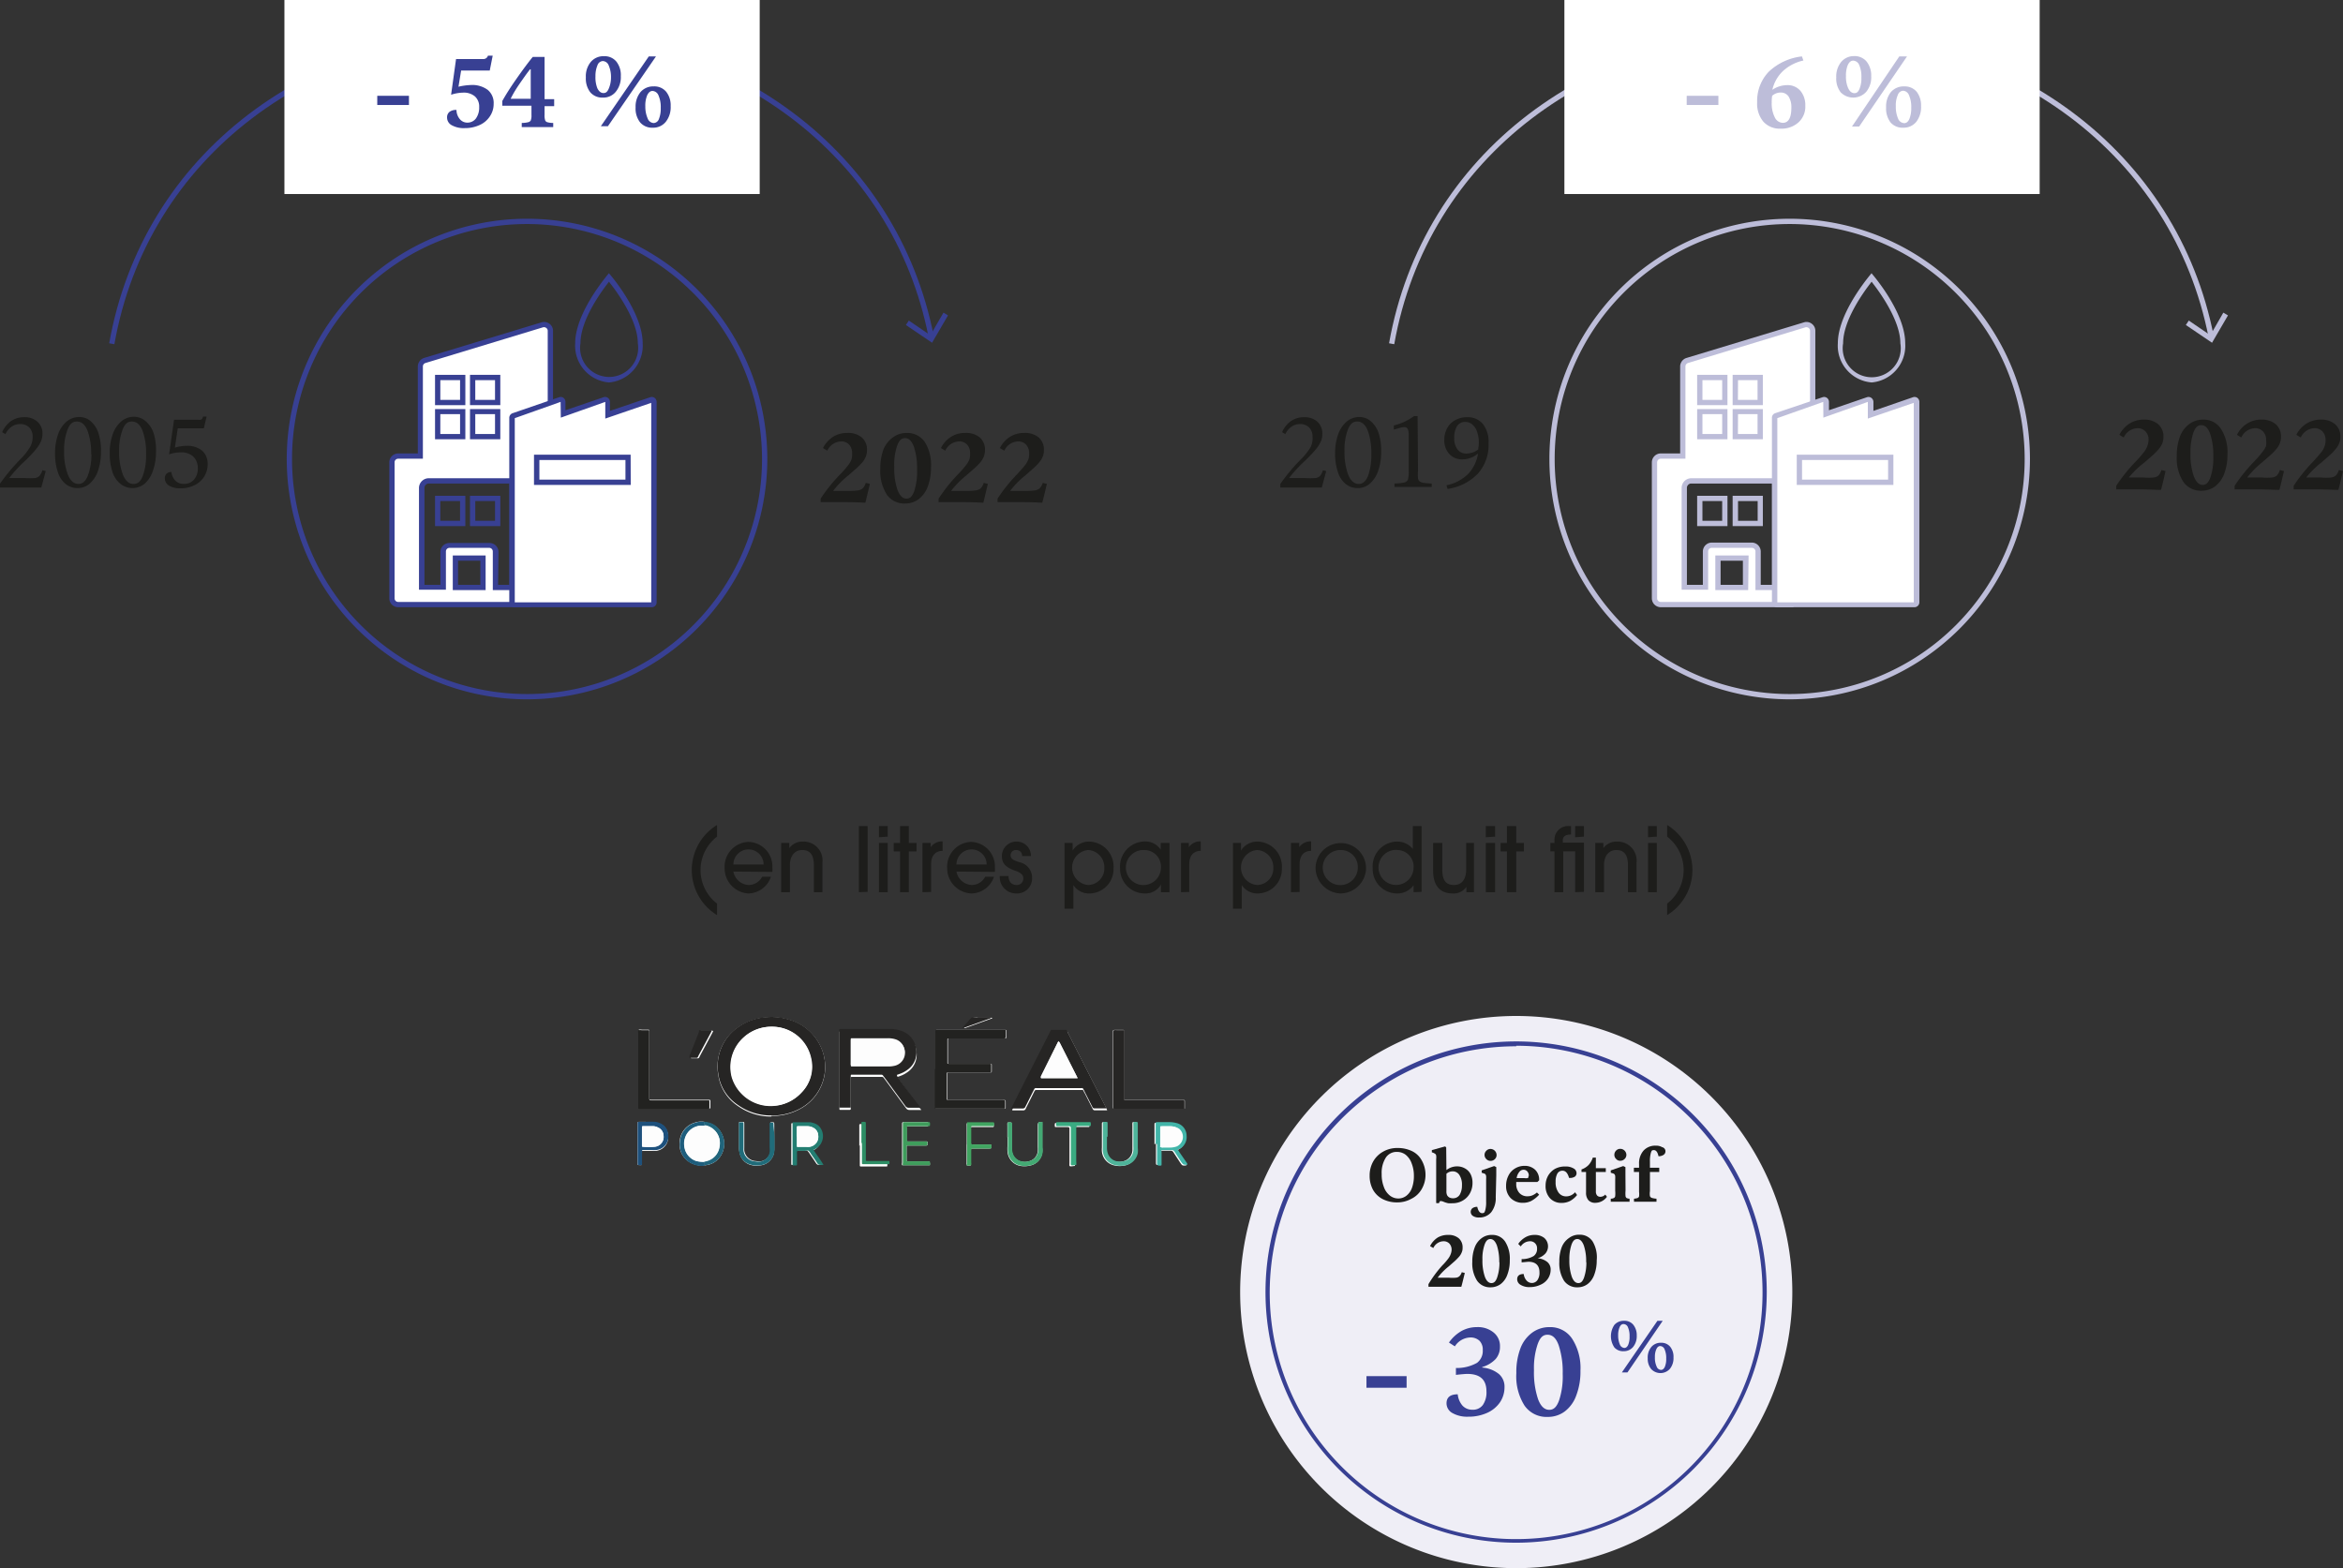 <?xml version="1.0" encoding="utf-8"?>
<svg xmlns="http://www.w3.org/2000/svg" xmlns:xlink="http://www.w3.org/1999/xlink" viewBox="0 0 221.84 148.47">
  <rect x="0" y="0" width="221.84" height="148.47" fill="#333333" stroke="none"/>
  <defs>
    <style>.cls-1{fill:none;}.cls-2{fill:#1d1d1b;}.cls-3{clip-path:url(#clip-path);}.cls-4{fill:#efeef6;}.cls-5{fill:#384093;}.cls-6{fill:#fff;}.cls-7{fill:#262524;}.cls-8{fill:#222220;}.cls-9{fill:#42b5a9;}.cls-10{fill:#237d71;}.cls-11{fill:#3f9d5c;}.cls-12{fill:#4eb49a;}.cls-13{fill:#1e517d;}.cls-14{fill:#43a973;}.cls-15{fill:#206c7a;}.cls-16{fill:#41a561;}.cls-17{fill:#3aab82;}.cls-18{fill:#1e5d7c;}.cls-19{fill:#2d8e65;}.cls-20{fill:#21657c;}.cls-21{fill:#fdfdfd;}.cls-22{fill:#bdbdd9;}</style>
    <clipPath id="clip-path" transform="translate(-11.44 -4.79)">
      <rect class="cls-1" width="243.8" height="163.45"/>
    </clipPath>
  </defs>
  <g id="Calque_2" data-name="Calque 2">
    <g id="Calque_1-2" data-name="Calque 1">
      <path class="cls-2" d="M79.33,91.43a5,5,0,0,1,0-8.53V84a4,4,0,0,0,0,6.34Z" transform="translate(-11.44 -4.79)"/>
      <path class="cls-2" d="M80.88,87.31a1.54,1.54,0,0,0,1.45,1.27,1.44,1.44,0,0,0,1.27-.78h.83a2.29,2.29,0,0,1-2.13,1.58A2.38,2.38,0,0,1,80.05,87a2.35,2.35,0,0,1,2.23-2.5,2.32,2.32,0,0,1,2.29,2.4,3.39,3.39,0,0,1,0,.44Zm2.86-.67a1.43,1.43,0,0,0-2.86,0Z" transform="translate(-11.44 -4.79)"/>
      <path class="cls-2" d="M88.5,89.26V86.72c0-1-.37-1.45-1.1-1.45s-1.17.57-1.17,1.44v2.55H85.4V84.6h.77v.49h0a1.53,1.53,0,0,1,1.3-.62,1.79,1.79,0,0,1,1.84,2v2.79Z" transform="translate(-11.44 -4.79)"/>
      <path class="cls-2" d="M92.76,89.26V83h.83v6.23Z" transform="translate(-11.44 -4.79)"/>
      <path class="cls-2" d="M94.66,84.06V83h.83v1Zm0,5.2V84.6h.83v4.66Z" transform="translate(-11.44 -4.79)"/>
      <path class="cls-2" d="M96.66,89.26V85.4h-.6v-.8h.6V83h.83V84.6h.73v.8h-.73v3.86Z" transform="translate(-11.44 -4.79)"/>
      <path class="cls-2" d="M98.78,89.26V84.6h.78V85h0a1.32,1.32,0,0,1,1.13-.55v.9c-.72,0-1.09.49-1.09,1.27v2.62Z" transform="translate(-11.44 -4.79)"/>
      <path class="cls-2" d="M102,87.31a1.55,1.55,0,0,0,1.46,1.27,1.44,1.44,0,0,0,1.26-.78h.83a2.28,2.28,0,0,1-2.13,1.58A2.39,2.39,0,0,1,101.12,87a2.35,2.35,0,0,1,2.23-2.5,2.32,2.32,0,0,1,2.29,2.4,3.39,3.39,0,0,1,0,.44Zm2.86-.67a1.43,1.43,0,0,0-2.86,0Z" transform="translate(-11.44 -4.79)"/>
      <path class="cls-2" d="M108.22,85.84c0-.34-.22-.57-.57-.57a.49.49,0,0,0-.52.5c0,.39.39.51.83.65a1.5,1.5,0,0,1,1.2,1.47,1.42,1.42,0,0,1-1.49,1.49,1.55,1.55,0,0,1-1.57-1.65h.83c0,.56.32.85.76.85a.61.61,0,0,0,.64-.64c0-.32-.24-.53-.76-.71-1.08-.36-1.27-.86-1.27-1.39a1.37,1.37,0,0,1,1.39-1.37,1.34,1.34,0,0,1,1.36,1.37Z" transform="translate(-11.44 -4.79)"/>
      <path class="cls-2" d="M112.23,90.82V84.6H113v.71h0a1.83,1.83,0,0,1,1.57-.84,2.36,2.36,0,0,1,2.3,2.52,2.3,2.3,0,0,1-2.24,2.39,1.75,1.75,0,0,1-1.56-.79h0v2.23ZM116,86.94a1.62,1.62,0,0,0-1.52-1.67,1.66,1.66,0,0,0,0,3.31A1.56,1.56,0,0,0,116,86.94Z" transform="translate(-11.44 -4.79)"/>
      <path class="cls-2" d="M121.36,89.26v-.72h0a1.67,1.67,0,0,1-1.5.84A2.34,2.34,0,0,1,117.49,87a2.37,2.37,0,0,1,2.32-2.54,1.73,1.73,0,0,1,1.53.78h0V84.6h.83v4.66Zm0-2.32a1.57,1.57,0,0,0-1.54-1.67,1.66,1.66,0,1,0,1.54,1.67Z" transform="translate(-11.44 -4.79)"/>
      <path class="cls-2" d="M123.26,89.26V84.6H124V85h0a1.32,1.32,0,0,1,1.13-.55v.9c-.72,0-1.09.49-1.09,1.27v2.62Z" transform="translate(-11.44 -4.79)"/>
      <path class="cls-2" d="M128.18,90.82V84.6h.76v.71h0a1.83,1.83,0,0,1,1.57-.84,2.36,2.36,0,0,1,2.3,2.52,2.3,2.3,0,0,1-2.24,2.39,1.76,1.76,0,0,1-1.56-.79h0v2.23ZM132,86.94a1.62,1.62,0,0,0-1.53-1.67,1.66,1.66,0,0,0,0,3.31A1.56,1.56,0,0,0,132,86.94Z" transform="translate(-11.44 -4.79)"/>
      <path class="cls-2" d="M133.67,89.26V84.6h.78V85h0a1.32,1.32,0,0,1,1.13-.55v.9c-.72,0-1.09.49-1.09,1.27v2.62Z" transform="translate(-11.44 -4.79)"/>
      <path class="cls-2" d="M138.36,89.38A2.45,2.45,0,0,1,136,87a2.39,2.39,0,1,1,4.78,0A2.44,2.44,0,0,1,138.36,89.38Zm0-4.11A1.66,1.66,0,1,0,140,86.91,1.6,1.6,0,0,0,138.38,85.27Z" transform="translate(-11.44 -4.79)"/>
      <path class="cls-2" d="M145.28,89.26V88.6h0a1.87,1.87,0,0,1-1.57.78,2.31,2.31,0,0,1-2.3-2.4,2.34,2.34,0,0,1,2.28-2.51,1.87,1.87,0,0,1,1.52.7h0V83h.83v6.23Zm-1.54-4a1.66,1.66,0,1,0,1.54,1.7A1.56,1.56,0,0,0,143.74,85.27Z" transform="translate(-11.44 -4.79)"/>
      <path class="cls-2" d="M150.28,89.26v-.5h0a1.46,1.46,0,0,1-1.31.62c-1,0-1.84-.54-1.84-2.18V84.6H148v2.53c0,1,.34,1.45,1.1,1.45s1.16-.56,1.16-1.46V84.6H151v4.66Z" transform="translate(-11.44 -4.79)"/>
      <path class="cls-2" d="M152.12,84.06V83H153v1Zm0,5.2V84.6H153v4.66Z" transform="translate(-11.44 -4.79)"/>
      <path class="cls-2" d="M154.12,89.26V85.4h-.6v-.8h.6V83H155V84.6h.73v.8H155v3.86Z" transform="translate(-11.44 -4.79)"/>
      <path class="cls-2" d="M160.58,89.26V85.4h-1.13v3.86h-.83V85.4h-.39v-.8h.39v-.25A1.29,1.29,0,0,1,160,83h.19v.8c-.5,0-.78.16-.78.56v.21h2v4.66Zm0-5.2V83h.83v1Z" transform="translate(-11.44 -4.79)"/>
      <path class="cls-2" d="M165.58,89.26V86.72c0-1-.37-1.45-1.1-1.45s-1.17.57-1.17,1.44v2.55h-.83V84.6h.77v.49h0a1.53,1.53,0,0,1,1.29-.62,1.8,1.8,0,0,1,1.85,2v2.79Z" transform="translate(-11.44 -4.79)"/>
      <path class="cls-2" d="M167.48,84.06V83h.83v1Zm0,5.2V84.6h.83v4.66Z" transform="translate(-11.44 -4.79)"/>
      <path class="cls-2" d="M169.29,90.34a4,4,0,0,0,0-6.34V82.9a5,5,0,0,1,0,8.53Z" transform="translate(-11.44 -4.79)"/>
      <g class="cls-3">
        <path class="cls-4" d="M155,153.26a26.14,26.14,0,1,0-26.14-26.14A26.14,26.14,0,0,0,155,153.26" transform="translate(-11.44 -4.79)"/>
        <path class="cls-5" d="M155,150.85a23.73,23.73,0,1,1,23.72-23.73A23.75,23.75,0,0,1,155,150.85Zm0-47a23.33,23.33,0,1,0,23.32,23.32A23.34,23.34,0,0,0,155,103.8Z" transform="translate(-11.44 -4.79)"/>
      </g>
      <path class="cls-2" d="M146.41,116a2.67,2.67,0,0,1-.36,1.37,2.27,2.27,0,0,1-1,.93,2.69,2.69,0,0,1-1.32.33,2.94,2.94,0,0,1-1.39-.32,2.23,2.23,0,0,1-.91-.89,2.75,2.75,0,0,1-.31-1.33,2.67,2.67,0,0,1,.33-1.32,2.43,2.43,0,0,1,.94-.94,2.66,2.66,0,0,1,1.35-.35,3.1,3.1,0,0,1,1.4.3,2.07,2.07,0,0,1,.91.87A2.75,2.75,0,0,1,146.41,116Zm-1.1.13a3.19,3.19,0,0,0-.21-1.19,1.83,1.83,0,0,0-.57-.82,1.35,1.35,0,0,0-.83-.27,1.21,1.21,0,0,0-1.06.56,2.68,2.68,0,0,0-.38,1.54,3.21,3.21,0,0,0,.2,1.2,1.79,1.79,0,0,0,.56.82,1.28,1.28,0,0,0,.81.29,1.23,1.23,0,0,0,.77-.26,1.64,1.64,0,0,0,.53-.75A3.21,3.21,0,0,0,145.31,116.17Z" transform="translate(-11.44 -4.79)"/>
      <path class="cls-2" d="M148.39,115.57a1.61,1.61,0,0,1,1-.35,1.5,1.5,0,0,1,.77.2,1.29,1.29,0,0,1,.52.54,1.77,1.77,0,0,1,.18.8,2,2,0,0,1-.24,1,1.78,1.78,0,0,1-.67.69,1.88,1.88,0,0,1-1,.26,2.38,2.38,0,0,1-.39,0,2.43,2.43,0,0,1-.42-.13.64.64,0,0,0-.24-.07.21.21,0,0,0-.11,0,.38.38,0,0,0-.09.18.78.78,0,0,1-.28,0c0-.31,0-.67,0-1.07v-3.09a1.24,1.24,0,0,0,0-.34.25.25,0,0,0-.1-.16,1,1,0,0,0-.31-.14v-.21l1.26-.35.1.1Zm1.47,1.47a1.67,1.67,0,0,0-.24-1,.74.74,0,0,0-.63-.35.88.88,0,0,0-.6.23v1.64a.82.82,0,0,0,.07.4.56.56,0,0,0,.22.21.74.74,0,0,0,.34.07.73.73,0,0,0,.62-.32A1.73,1.73,0,0,0,149.86,117Z" transform="translate(-11.44 -4.79)"/>
      <path class="cls-2" d="M153.06,118.14a2.16,2.16,0,0,1-.42,1.41,1.44,1.44,0,0,1-1.16.51,1,1,0,0,1-.57-.14.46.46,0,0,1-.06-.74.78.78,0,0,1,.46-.13c.09.4.25.6.46.6s.23-.08.29-.26a2.78,2.78,0,0,0,.09-.84v-2.11a2.16,2.16,0,0,0,0-.31.54.54,0,0,0-.07-.17.52.52,0,0,0-.21-.09l-.14-.05v-.22l1.18-.41.2.1c0,.28,0,.53,0,.77Zm-1.06-4a.54.54,0,0,1,.17-.4.52.52,0,0,1,.4-.17.58.58,0,0,1,.57.57.53.53,0,0,1-.16.39.57.57,0,0,1-.41.17.54.54,0,0,1-.4-.17A.54.54,0,0,1,152,114.13Z" transform="translate(-11.44 -4.79)"/>
      <path class="cls-2" d="M155,116.87a1.24,1.24,0,0,0,.29.86,1,1,0,0,0,.8.32,1.14,1.14,0,0,0,.47-.1,1.62,1.62,0,0,0,.4-.26l.21.21a2.82,2.82,0,0,1-.76.6,1.72,1.72,0,0,1-.75.17,1.61,1.61,0,0,1-1.18-.44,1.58,1.58,0,0,1-.44-1.15,2.08,2.08,0,0,1,.23-1,1.63,1.63,0,0,1,.63-.67,1.7,1.7,0,0,1,.89-.24,1.42,1.42,0,0,1,1,.37,1.31,1.31,0,0,1,.38,1l-.17.16-2,0Zm1.19-.74a.6.6,0,0,0-.14-.43.46.46,0,0,0-.37-.16.5.5,0,0,0-.4.22,1.15,1.15,0,0,0-.24.57h.72a1,1,0,0,0,.33,0A.15.15,0,0,0,156.14,116.13Z" transform="translate(-11.44 -4.79)"/>
      <path class="cls-2" d="M160,116.31c-.13-.46-.33-.68-.62-.68a.55.55,0,0,0-.49.28,1.56,1.56,0,0,0-.16.78,1.62,1.62,0,0,0,.27,1,.87.87,0,0,0,.74.37,1.11,1.11,0,0,0,.83-.39l.19.26a2.17,2.17,0,0,1-.67.57,1.73,1.73,0,0,1-.79.18,1.45,1.45,0,0,1-1.11-.45,1.69,1.69,0,0,1-.41-1.2,1.86,1.86,0,0,1,.23-.91,1.79,1.79,0,0,1,.65-.66,2,2,0,0,1,1-.23,1.43,1.43,0,0,1,.76.18.51.51,0,0,1,.29.45.4.4,0,0,1-.17.34A.86.86,0,0,1,160,116.31Z" transform="translate(-11.44 -4.79)"/>
      <path class="cls-2" d="M163.48,115.75h-.94v1.83a.58.58,0,0,0,.12.4.41.41,0,0,0,.3.12.64.64,0,0,0,.47-.21l.16.21a1.36,1.36,0,0,1-1.07.57.86.86,0,0,1-.68-.24,1.06,1.06,0,0,1-.23-.74v-1.94h-.43v-.24a1.74,1.74,0,0,0,.67-.42,1.89,1.89,0,0,0,.4-.7h.29v1h.94Z" transform="translate(-11.44 -4.79)"/>
      <path class="cls-2" d="M165.35,117.5a3,3,0,0,0,0,.55.31.31,0,0,0,.09.16.66.66,0,0,0,.29.07v.29l-.39,0h-.53l-.86,0v-.29a.6.6,0,0,0,.32-.08.23.23,0,0,0,.1-.17,2.87,2.87,0,0,0,0-.52v-1.07a2.16,2.16,0,0,0,0-.31.38.38,0,0,0-.07-.17.41.41,0,0,0-.2-.09l-.15-.05v-.22l1.18-.41.21.1c0,.28,0,.53,0,.77Zm-1.06-3.37a.57.57,0,0,1,.17-.41.53.53,0,0,1,.39-.16.58.58,0,0,1,.58.57.54.54,0,0,1-.17.39.57.57,0,0,1-.41.17.5.5,0,0,1-.39-.17A.54.54,0,0,1,164.29,114.13Z" transform="translate(-11.44 -4.79)"/>
      <path class="cls-2" d="M169.13,113.78a.41.41,0,0,1-.18.35.85.85,0,0,1-.48.13c-.08-.39-.23-.58-.44-.58s-.22.08-.28.25a3,3,0,0,0-.09.87v.55h.88v.4h-.88v1.82a1.48,1.48,0,0,0,0,.47.31.31,0,0,0,.16.16,1.94,1.94,0,0,0,.46.08v.29l-1.13,0-1,0v-.29a1.29,1.29,0,0,0,.35-.07.26.26,0,0,0,.13-.14,1.79,1.79,0,0,0,0-.43v-1.89h-.49v-.4h.49V115a1.82,1.82,0,0,1,.42-1.27,1.5,1.5,0,0,1,1.17-.47,1.09,1.09,0,0,1,.59.14A.4.4,0,0,1,169.13,113.78Z" transform="translate(-11.44 -4.79)"/>
      <path class="cls-2" d="M148.88,123.14a.85.85,0,0,0-.21-.61.74.74,0,0,0-.57-.22,1.09,1.09,0,0,0-.95.64l-.31-.18a2.06,2.06,0,0,1,.72-.81,1.89,1.89,0,0,1,1-.25,1.46,1.46,0,0,1,1,.32,1.12,1.12,0,0,1,.36.89,1,1,0,0,1-.08.44,1.42,1.42,0,0,1-.24.4,5.25,5.25,0,0,1-.41.42l-.58.51a5.93,5.93,0,0,0-1.05,1.07h1.06a3.62,3.62,0,0,0,.67,0,.56.56,0,0,0,.33-.14.86.86,0,0,0,.22-.38l.29.07c-.16.67-.27,1.11-.33,1.31-.37,0-.9,0-1.58,0l-1.53,0v-.25A11.47,11.47,0,0,1,148,124.6a5.82,5.82,0,0,0,.6-.7,1.57,1.57,0,0,0,.19-.36A1.25,1.25,0,0,0,148.88,123.14Z" transform="translate(-11.44 -4.79)"/>
      <path class="cls-2" d="M154.39,124.12a3.7,3.7,0,0,1-.23,1.35,1.92,1.92,0,0,1-.63.89,1.59,1.59,0,0,1-.95.31,1.49,1.49,0,0,1-1.29-.63,3.05,3.05,0,0,1-.45-1.79,3.76,3.76,0,0,1,.23-1.36,1.89,1.89,0,0,1,.65-.87,1.56,1.56,0,0,1,1-.31,1.43,1.43,0,0,1,1.24.65A3,3,0,0,1,154.39,124.12Zm-1,.17a4.88,4.88,0,0,0-.22-1.58c-.15-.4-.36-.61-.62-.61s-.42.18-.55.54a4,4,0,0,0-.2,1.42,4.7,4.7,0,0,0,.23,1.61c.15.4.36.6.62.6s.41-.17.54-.52A4.34,4.34,0,0,0,153.41,124.29Z" transform="translate(-11.44 -4.79)"/>
      <path class="cls-2" d="M155.19,122.56a2.09,2.09,0,0,1,.7-.64,1.69,1.69,0,0,1,.84-.21,1.42,1.42,0,0,1,.93.29,1.06,1.06,0,0,1,.11,1.46,1.58,1.58,0,0,1-.75.46v0a1.66,1.66,0,0,1,.93.36.92.92,0,0,1,.31.72,1.53,1.53,0,0,1-.25.84,1.62,1.62,0,0,1-.72.59,2.31,2.31,0,0,1-1,.22,1.55,1.55,0,0,1-.87-.21.61.61,0,0,1-.33-.53c0-.33.21-.5.62-.5a1.08,1.08,0,0,0,.27.62.68.68,0,0,0,.54.23A.65.65,0,0,0,157,126a1.19,1.19,0,0,0,.2-.75c0-.65-.35-1-1.06-1l-.63.06V124a2.16,2.16,0,0,0,1.14-.29.81.81,0,0,0,.32-.7.65.65,0,0,0-.7-.7,1.05,1.05,0,0,0-.84.49Z" transform="translate(-11.44 -4.79)"/>
      <path class="cls-2" d="M162.62,124.12a3.7,3.7,0,0,1-.23,1.35,1.92,1.92,0,0,1-.63.89,1.57,1.57,0,0,1-.95.31,1.49,1.49,0,0,1-1.29-.63,3.13,3.13,0,0,1-.44-1.79,3.77,3.77,0,0,1,.22-1.36A1.89,1.89,0,0,1,160,122a1.56,1.56,0,0,1,1-.31,1.43,1.43,0,0,1,1.24.65A2.92,2.92,0,0,1,162.62,124.12Zm-1,.17a4.62,4.62,0,0,0-.22-1.58c-.15-.4-.36-.61-.62-.61s-.42.18-.55.54a4.24,4.24,0,0,0-.2,1.42,4.7,4.7,0,0,0,.23,1.61c.15.4.36.6.62.6s.41-.17.54-.52A4.34,4.34,0,0,0,161.64,124.29Z" transform="translate(-11.44 -4.79)"/>
      <g class="cls-3">
        <path class="cls-6" d="M78.13,111a1.87,1.87,0,0,0-.94.09,2,2,0,0,0-1.4,1.79A2,2,0,0,0,77.11,115a2,2,0,0,0,1,.12,1.91,1.91,0,0,0,1.63-1A2.09,2.09,0,0,0,79.7,112a1.87,1.87,0,0,0-1.57-.94m6.35-.61a5.53,5.53,0,0,0,2.73-.68,4.5,4.5,0,0,0,1.87-6,4.68,4.68,0,0,0-2.82-2.39,5.82,5.82,0,0,0-2.45-.24,5.05,5.05,0,0,0-2.43.89,4.47,4.47,0,0,0-1.93,4.53,4.22,4.22,0,0,0,1.85,2.94,5.37,5.37,0,0,0,3.18,1m11.9-3.74.3-.1a2.69,2.69,0,0,0,.65-.34,2,2,0,0,0,.86-2.08,2,2,0,0,0-1.36-1.63,3,3,0,0,0-1.16-.19H91.11c-.06,0-.13,0-.19.05v7.31c0,.07,0,.09.1.09h.88s.09,0,.09-.08v-2.93c0-.07,0-.11.1-.11h2.84a.19.19,0,0,1,.19.1,1.13,1.13,0,0,0,.1.13l2,2.72a.36.36,0,0,0,.32.18c.33,0,.66,0,1,0,0,0,.09,0,.13,0-.75-1-1.51-2-2.23-3.06m19.83,3.07-.13-.26-3.51-6.89-.08-.18a.16.16,0,0,0-.14-.09h-1.29a.13.13,0,0,0-.13.09.47.47,0,0,0-.05.1c-1.2,2.36-2.4,4.71-3.59,7.07a.23.23,0,0,0-.06.19h1a.26.26,0,0,0,.28-.18,1.3,1.3,0,0,1,.08-.17l.73-1.46a.18.18,0,0,1,.2-.12h4.3a.15.15,0,0,1,.17.11c0,.07.07.14.1.2l.75,1.48a.2.2,0,0,0,.22.13h1s.08,0,.12,0M100,106v3.47a1.62,1.62,0,0,0,0,.22s0,.05.06.06h6.53a.07.07,0,0,0,.07-.07v-.43c0-.35,0-.31-.31-.31h-5.07c-.11,0-.14,0-.14-.13v-2.37c0-.08,0-.1.12-.11h4a.09.09,0,0,0,.08-.09v-.59c0-.12,0-.14-.13-.14h-3.88c-.12,0-.14,0-.14-.13v-2.14c0-.12,0-.13.13-.13h5.07c.37,0,.32.05.32-.33v-.4c0-.05,0-.08-.09-.08h-6.5a.06.06,0,0,0-.07.07,1.62,1.62,0,0,0,0,.22V106m23.57,3.75v-.65c0-.16,0-.16-.15-.16H118c-.12,0-.13,0-.14-.13v-6.39c0-.1,0-.12-.11-.12h-.62c-.36,0-.31,0-.31.31,0,2.27,0,4.54,0,6.81a1,1,0,0,0,0,.17c0,.15,0,.16.15.16h6.59Zm-51.66-7.44a.46.46,0,0,0,0,.23v7.15a.17.17,0,0,0,.06.06h6.58a.09.09,0,0,0,.1-.08V109a.08.08,0,0,0-.09-.08H73.25c-.39,0-.34,0-.34-.35v-6.19c0-.07,0-.1-.1-.1h-.59a1.2,1.2,0,0,0-.33,0m49,10.75v1.78c0,.27,0,.28.28.26s.14,0,.15-.15v-1c0-.16,0-.18.17-.18l.82,0a.26.26,0,0,1,.21.11l.65,1c.21.31.21.31.59.28h0s0-.05,0-.09a1,1,0,0,0-.12-.19l-.62-.9-.12-.19s0-.09,0-.12l.09,0a1.27,1.27,0,0,0,.69-1.26,1.23,1.23,0,0,0-1-1.21,2.49,2.49,0,0,0-.61-.08h-1.07c-.25,0-.25,0-.25.25v1.8m-32.38.6.25-.14a1.38,1.38,0,0,0,.33-2,1.07,1.07,0,0,0-.37-.3,1.74,1.74,0,0,0-.59-.17c-.51,0-1,0-1.52,0-.08,0-.11,0-.11.13V115c0,.06,0,.08.1.08h.19c.11,0,.13,0,.13-.13v-.87a1.77,1.77,0,0,1,0-.23.1.1,0,0,1,.11-.1c.2,0,.41,0,.62,0s.27-.06.38,0a1.57,1.57,0,0,1,.24.32c.19.28.39.56.58.86a.31.31,0,0,0,.3.15,1.32,1.32,0,0,0,.28,0s0,0,0,0c-.27-.48-.62-.91-.93-1.4m8.84-2.26h2c.12,0,.13,0,.13-.13a.48.48,0,0,0,0-.17.08.08,0,0,0-.09-.09H97.09c-.24,0-.24,0-.24.25q0,1.8,0,3.6a.45.45,0,0,0,0,.23l.08,0H99.4l.07,0a.46.46,0,0,0,0-.26c0-.09,0-.11-.12-.11H97.48c-.2,0-.2,0-.2-.2,0-.36,0-.73,0-1.1a.21.21,0,0,1,0-.08c0-.09,0-.11.12-.11a1.34,1.34,0,0,1,.2,0H99c.28,0,.27,0,.27-.28a.1.1,0,0,0-.07-.11H97.46c-.18,0-.18,0-.18-.19,0-.36,0-.72,0-1.07a.24.24,0,0,1,0-.18m18.94,1h0c0-.37,0-.73,0-1.1a1.21,1.21,0,0,0,0-.19.09.09,0,0,0-.08-.1.48.48,0,0,0-.12,0c-.24,0-.25,0-.25.24v2.17a2.31,2.31,0,0,0,0,.37,1.49,1.49,0,0,0,1.22,1.33,2.24,2.24,0,0,0,.93,0,1.47,1.47,0,0,0,1.16-1.17,2.42,2.42,0,0,0,0-.47v-2.23c0-.23,0-.25-.25-.24h-.06c-.08,0-.11,0-.11.13a1.21,1.21,0,0,0,0,.19c0,.66,0,1.32,0,2,0,.12,0,.25,0,.37a1.13,1.13,0,0,1-.8,1,1.52,1.52,0,0,1-.92,0,1.08,1.08,0,0,1-.71-.7,1.41,1.41,0,0,1-.07-.5c0-.36,0-.71,0-1.07M72.6,111h-.53c-.27,0-.27,0-.27.26,0,1.18,0,2.36,0,3.55,0,.33,0,.28.3.29.07,0,.11,0,.11-.1v-.23c0-.29,0-.58,0-.87,0-.12,0-.15.14-.15h.76a2.61,2.61,0,0,0,.48,0,1.29,1.29,0,0,0,1.09-1.54,1.18,1.18,0,0,0-.59-.91,1.58,1.58,0,0,0-.63-.22,8.53,8.53,0,0,0-.88,0m34.25,1.4v.85a3.39,3.39,0,0,0,0,.45,1.49,1.49,0,0,0,1.1,1.37,2.12,2.12,0,0,0,1,0,1.44,1.44,0,0,0,1.19-1.21,2.73,2.73,0,0,0,0-.5c0-.7,0-1.41,0-2.11a.66.66,0,0,0,0-.14c0-.12,0-.14-.15-.15s-.26,0-.27.26c0,.69,0,1.38,0,2.08a2.55,2.55,0,0,1,0,.39,1.09,1.09,0,0,1-.74.94,1.43,1.43,0,0,1-1,0,1.1,1.1,0,0,1-.65-.67,1.47,1.47,0,0,1-.08-.55v-2.11c0-.35,0-.33-.34-.32h0s-.07,0-.07.08a1.34,1.34,0,0,0,0,.2v1.12m-22.07,0h0v-1.12c0-.32,0-.3-.31-.3h0a.08.08,0,0,0-.06.08,1.62,1.62,0,0,0,0,.22v2.06a2.42,2.42,0,0,1,0,.47,1.11,1.11,0,0,1-.79.85,1.45,1.45,0,0,1-.55,0,1.17,1.17,0,0,1-1.13-1,2.26,2.26,0,0,1,0-.26v-2.25c0-.19,0-.2-.21-.2H81.5a.08.08,0,0,0-.09.08.28.28,0,0,0,0,.09v2.31a1.84,1.84,0,0,0,.07.47,1.44,1.44,0,0,0,1,1.11,2,2,0,0,0,.92.06,1.47,1.47,0,0,0,1.27-1,2,2,0,0,0,.08-.59v-1.07m18.21.64v1.72a1.77,1.77,0,0,0,0,.23.08.08,0,0,0,.09.08h.25a.07.07,0,0,0,.07-.07,1.34,1.34,0,0,0,0-.2v-1.09c0-.25,0-.25.25-.25h1.46c.21,0,.21,0,.21-.2s0-.19-.19-.19h-1.58c-.13,0-.15,0-.15-.14v-1.41a.11.11,0,0,1,0,0c0-.06,0-.09.08-.09h2a.08.08,0,0,0,.09-.09v-.19q0-.09-.09-.09h-2.39c-.06,0-.09,0-.09.08a1.77,1.77,0,0,0,0,.23v1.74m10.24,2a1.06,1.06,0,0,0,0-.31v-3.21c0-.14,0-.16.16-.17h1.16s.06,0,.06-.07a.71.71,0,0,0,0-.14c0-.13,0-.16-.14-.16h-3c-.11,0-.14,0-.14.13a.66.66,0,0,0,0,.14c0,.07,0,.11.1.11h1c.3,0,.29,0,.29.3v.17c0,1,0,1.93,0,2.9,0,.34-.09.39.4.32m-20.25-2c0,.58,0,1.16,0,1.75v.22a.08.08,0,0,0,.08.07h2.5l0,0a.42.42,0,0,0,0-.31s0,0-.07,0h-2c-.12,0-.14,0-.14-.13v-3.49a.09.09,0,0,0-.09-.08,1.13,1.13,0,0,0-.26,0,.07.07,0,0,0-.07.07v2M78.84,102.36l0,0c-.33,0-.67,0-1,0a.11.11,0,0,0-.09.05s0,.09,0,.13l-.9,2.27s0,.07,0,.11a.06.06,0,0,0,.06.07h.62a.14.14,0,0,0,.11-.07l.07-.15,1.17-2.18.09-.19m23.73-.27h.11l2.48-.89s.1,0,.09-.09h-1.33a1.06,1.06,0,0,0-.47,0,1.58,1.58,0,0,0-.31.32l-.57.64" transform="translate(-11.44 -4.79)"/>
        <path class="cls-7" d="M84.48,110.4a5.37,5.37,0,0,1-3.18-1,4.22,4.22,0,0,1-1.85-2.94A4.47,4.47,0,0,1,81.38,102a5.05,5.05,0,0,1,2.43-.89,5.75,5.75,0,0,1,2.44.24,4.67,4.67,0,0,1,2.83,2.39,4.51,4.51,0,0,1-1.87,6,5.63,5.63,0,0,1-2.73.67m0-8.41a3.88,3.88,0,0,0-2.63,1,3.77,3.77,0,0,0-1.13,3.79,3.85,3.85,0,0,0,4.09,2.7,3.9,3.9,0,0,0,2.49-1.24,3.48,3.48,0,0,0,.9-3.28A3.76,3.76,0,0,0,84.52,102" transform="translate(-11.44 -4.79)"/>
        <path class="cls-7" d="M96.38,106.67c.72,1.06,1.48,2,2.23,3,0,.07-.09,0-.13,0-.33,0-.66,0-1,0a.37.37,0,0,1-.32-.17l-2-2.73a1.13,1.13,0,0,1-.1-.13.19.19,0,0,0-.19-.1H92.09c-.07,0-.1,0-.1.11v2.93c0,.06,0,.08-.09.08H91c-.06,0-.1,0-.1-.09v-7.31c.06-.07.13-.05.19-.05h4.56a3.25,3.25,0,0,1,1.16.19,2.05,2.05,0,0,1,1.36,1.63,2,2,0,0,1-.86,2.08,2.69,2.69,0,0,1-.65.34l-.3.11m-2.49-.91h1.58a2.32,2.32,0,0,0,.59-.05,1.26,1.26,0,0,0,1-1.58,1.23,1.23,0,0,0-.81-.83,2.34,2.34,0,0,0-.75-.1H92.08a.08.08,0,0,0-.09.09v2.25a.61.61,0,0,0,0,.14.07.07,0,0,0,.06.08h1.83" transform="translate(-11.44 -4.79)"/>
      </g>
      <path class="cls-5" d="M140.82,135.08h3.8v1.1h-3.8Z" transform="translate(-11.44 -4.79)"/>
      <path class="cls-5" d="M148.63,131.9a3.72,3.72,0,0,1,1.2-1.1,3,3,0,0,1,1.44-.36,2.34,2.34,0,0,1,1.59.51,1.63,1.63,0,0,1,.6,1.33,1.75,1.75,0,0,1-.4,1.17,2.85,2.85,0,0,1-1.28.77v.05a2.84,2.84,0,0,1,1.58.61,1.57,1.57,0,0,1,.53,1.24,2.54,2.54,0,0,1-.43,1.44,2.93,2.93,0,0,1-1.22,1,4.27,4.27,0,0,1-1.79.36,2.82,2.82,0,0,1-1.5-.35,1.05,1.05,0,0,1-.55-.91c0-.57.35-.86,1.06-.86a1.94,1.94,0,0,0,.45,1.07,1.24,1.24,0,0,0,.93.39,1.16,1.16,0,0,0,1-.45,2.09,2.09,0,0,0,.34-1.29c0-1.1-.6-1.65-1.81-1.65q-.27,0-1.08.09v-.65a3.9,3.9,0,0,0,2-.49,1.41,1.41,0,0,0,.54-1.21,1.18,1.18,0,0,0-.31-.88,1.22,1.22,0,0,0-.89-.31,1.79,1.79,0,0,0-1.44.84Z" transform="translate(-11.44 -4.79)"/>
      <path class="cls-5" d="M161.08,134.57a6.3,6.3,0,0,1-.39,2.32,3.29,3.29,0,0,1-1.08,1.52,2.65,2.65,0,0,1-1.63.53,2.53,2.53,0,0,1-2.2-1.08,5.17,5.17,0,0,1-.77-3.06,6.32,6.32,0,0,1,.38-2.33,3.27,3.27,0,0,1,1.11-1.5,2.74,2.74,0,0,1,1.66-.53,2.47,2.47,0,0,1,2.14,1.11A5.13,5.13,0,0,1,161.08,134.57Zm-1.68.29a8.07,8.07,0,0,0-.38-2.7c-.25-.7-.6-1-1.06-1s-.72.3-.94.92a7.08,7.08,0,0,0-.34,2.44,8,8,0,0,0,.39,2.75c.26.69.62,1,1.06,1s.71-.3.93-.9A7.28,7.28,0,0,0,159.4,134.86Z" transform="translate(-11.44 -4.79)"/>
      <path class="cls-5" d="M166.41,131.23a1.61,1.61,0,0,1-.34,1.08,1.13,1.13,0,0,1-.9.41,1.1,1.1,0,0,1-.88-.36,1.91,1.91,0,0,1,0-2.13,1.18,1.18,0,0,1,.93-.39,1.07,1.07,0,0,1,.85.36A1.55,1.55,0,0,1,166.41,131.23Zm-.68.09a2,2,0,0,0-.15-.86.46.46,0,0,0-.42-.31c-.16,0-.28.09-.37.29a1.83,1.83,0,0,0-.14.77,2.11,2.11,0,0,0,.16.87.49.49,0,0,0,.43.33c.15,0,.27-.1.36-.29A1.93,1.93,0,0,0,165.73,131.32Zm2.64-1.48h.5l-3.34,4.89H165Zm1.52,3.47a1.61,1.61,0,0,1-.34,1.08,1.2,1.2,0,0,1-1.79,0,1.54,1.54,0,0,1-.31-1,1.56,1.56,0,0,1,.34-1.07,1.16,1.16,0,0,1,.93-.4,1.07,1.07,0,0,1,.86.38A1.51,1.51,0,0,1,169.89,133.31Zm-.69.1a2,2,0,0,0-.15-.86.47.47,0,0,0-.42-.32c-.15,0-.27.1-.36.29a1.71,1.71,0,0,0-.14.77,1.93,1.93,0,0,0,.16.87.47.47,0,0,0,.42.33c.15,0,.27-.1.36-.29A1.88,1.88,0,0,0,169.2,133.41Z" transform="translate(-11.44 -4.79)"/>
      <g class="cls-3">
        <path class="cls-7" d="M116.2,109.73s-.07,0-.11,0h-1a.2.2,0,0,1-.22-.13l-.75-1.48c0-.06-.07-.13-.1-.2a.15.15,0,0,0-.17-.11h-4.3a.18.18,0,0,0-.2.12l-.73,1.46-.09.17a.25.25,0,0,1-.27.18h-1.06a.27.27,0,0,1,.07-.19c1.19-2.36,2.39-4.71,3.59-7.07a.47.47,0,0,1,.05-.1.11.11,0,0,1,.13-.08h1.29a.11.11,0,0,1,.13.08l.09.18,3.51,6.89a2,2,0,0,1,.12.26m-4.52-6.32a.56.56,0,0,1-.05.08L110,106.76s0,.08,0,.13c.28,0,3.26,0,3.48,0,0,0,0,0,0,0l-1.69-3.34a.1.1,0,0,0-.09-.08" transform="translate(-11.44 -4.79)"/>
        <path class="cls-8" d="M100,106v-3.4a1.69,1.69,0,0,1,0-.23.06.06,0,0,1,.07-.07h6.5c.06,0,.09,0,.09.08v.4c0,.38,0,.33-.32.33h-5.07c-.12,0-.13,0-.13.13v2.14c0,.11,0,.13.14.13h3.88c.12,0,.13,0,.13.14v.59a.09.09,0,0,1-.08.09h-4c-.09,0-.12,0-.12.11v2.37c0,.1,0,.12.14.13h5.07c.35,0,.31,0,.31.31v.43a.07.07,0,0,1-.07.07h-6.53s-.06,0-.06-.06a1.62,1.62,0,0,1,0-.22V106" transform="translate(-11.44 -4.79)"/>
        <path class="cls-7" d="M123.55,109.77H117c-.14,0-.15,0-.15-.16a.91.91,0,0,1,0-.17q0-3.41,0-6.81c0-.35,0-.31.31-.31h.62c.09,0,.11,0,.11.12v6.39c0,.11,0,.12.14.13h5.4c.16,0,.16,0,.16.16v.65" transform="translate(-11.44 -4.79)"/>
        <path class="cls-8" d="M71.89,102.33a1.2,1.2,0,0,1,.33,0h.59c.07,0,.1,0,.1.1v6.19c0,.38,0,.35.34.35h5.26c.06,0,.1,0,.1.08v.65a.09.09,0,0,1-.1.08H71.93a.17.17,0,0,1-.06-.06v-4.95c0-.73,0-1.47,0-2.2a.46.46,0,0,1,0-.23" transform="translate(-11.44 -4.79)"/>
        <path class="cls-9" d="M120.86,113.08v-1.8c0-.25,0-.25.25-.25h1.07a2.49,2.49,0,0,1,.61.08,1.23,1.23,0,0,1,1,1.21,1.27,1.27,0,0,1-.69,1.26l-.1,0a.08.08,0,0,0,0,.12l.12.19.62.9a1.45,1.45,0,0,1,.12.19s0,.07,0,.09h0c-.38,0-.38,0-.59-.28l-.65-1a.26.26,0,0,0-.21-.11c-.27,0-.55,0-.82,0s-.17,0-.17.18,0,.51,0,.76V115c0,.13,0,.15-.15.15s-.28,0-.28-.26v-1.78m.43-.69h0c0,.29,0,.57,0,.85s0,.17.16.17.47,0,.7,0a1.92,1.92,0,0,0,.58-.11,1,1,0,0,0,.25-1.65,1.35,1.35,0,0,0-.72-.24h-.84c-.11,0-.13,0-.13.14v.84" transform="translate(-11.44 -4.79)"/>
        <path class="cls-10" d="M88.48,113.68c.31.49.66.92.93,1.4,0,0,0,0,0,0a1.32,1.32,0,0,1-.28,0,.31.31,0,0,1-.3-.15c-.19-.3-.39-.58-.59-.86a1.24,1.24,0,0,0-.23-.32c-.11-.07-.25,0-.38,0s-.42,0-.62,0a.1.1,0,0,0-.11.1,1.77,1.77,0,0,0,0,.23V115c0,.11,0,.13-.13.13h-.19c-.06,0-.09,0-.1-.08v-3.88c0-.1,0-.13.11-.13.51,0,1,0,1.52,0a1.74,1.74,0,0,1,.59.17,1.07,1.07,0,0,1,.37.3,1.38,1.38,0,0,1-.33,2l-.25.14m-1.59-1.28h0c0,.28,0,.56,0,.84s0,.17.16.17h.7a1.86,1.86,0,0,0,.33,0,1,1,0,0,0,.69-.44,1,1,0,0,0,.13-.68.84.84,0,0,0-.47-.69,1.14,1.14,0,0,0-.54-.14H87c-.11,0-.13,0-.13.14,0,.28,0,.56,0,.85" transform="translate(-11.44 -4.79)"/>
        <path class="cls-11" d="M97.32,111.42a.24.24,0,0,0,0,.18c0,.35,0,.71,0,1.07,0,.18,0,.19.18.19h1.69c.07,0,.06.07.07.11,0,.31,0,.27-.27.28H97.6a1.33,1.33,0,0,0-.2,0c-.1,0-.12,0-.12.11a.25.25,0,0,0,0,.08c0,.37,0,.74,0,1.1,0,.2,0,.2.2.2h1.89c.1,0,.12,0,.12.11a.58.58,0,0,1,0,.26l-.07,0H97l-.08,0a.45.45,0,0,1,0-.23c0-1.2,0-2.4,0-3.6,0-.25,0-.25.25-.25H99.4a.08.08,0,0,1,.09.09.48.48,0,0,1,0,.17c0,.11,0,.12-.13.12h-2" transform="translate(-11.44 -4.79)"/>
        <path class="cls-12" d="M116.25,112.42v1.07a1.69,1.69,0,0,0,.08.5,1.12,1.12,0,0,0,.71.71,1.6,1.6,0,0,0,.92,0,1.11,1.11,0,0,0,.79-1,2.26,2.26,0,0,0,0-.37v-2a1.21,1.21,0,0,1,0-.19c0-.09,0-.12.11-.13h.06c.26,0,.25,0,.25.24v2.23a2.42,2.42,0,0,1,0,.47,1.47,1.47,0,0,1-1.17,1.17,2.19,2.19,0,0,1-.92,0,1.49,1.49,0,0,1-1.22-1.33,2.31,2.31,0,0,1,0-.37v-2.17c0-.24,0-.25.25-.24h.11a.09.09,0,0,1,.09.1v1.29Z" transform="translate(-11.44 -4.79)"/>
        <path class="cls-13" d="M72.6,111a8.53,8.53,0,0,1,.88,0,1.58,1.58,0,0,1,.63.22,1.18,1.18,0,0,1,.59.91,1.29,1.29,0,0,1-1.09,1.54,2,2,0,0,1-.48,0h-.76c-.12,0-.14,0-.14.15,0,.29,0,.58,0,.88V115c0,.07,0,.1-.11.1-.34,0-.3,0-.31-.29v-3.55c0-.28,0-.26.27-.26h.53m-.38,1.38h0v.87c0,.07,0,.11.1.11a5.67,5.67,0,0,0,1.09,0,.93.93,0,0,0,.85-1.06.87.87,0,0,0-.56-.78,1,1,0,0,0-.46-.11q-.45,0-.9,0c-.09,0-.12,0-.12.12v.87" transform="translate(-11.44 -4.79)"/>
        <path class="cls-14" d="M106.85,112.43v-1.12a1.34,1.34,0,0,1,0-.2s0-.06.07-.07h0c.39,0,.35,0,.35.32v2.11a1.47,1.47,0,0,0,.08.55,1.1,1.1,0,0,0,.65.67,1.43,1.43,0,0,0,1,0,1.09,1.09,0,0,0,.74-.94,2.55,2.55,0,0,0,0-.39v-2.08c0-.26,0-.27.27-.26s.15,0,.15.15a.66.66,0,0,1,0,.14v2.11a2.07,2.07,0,0,1,0,.5,1.44,1.44,0,0,1-1.19,1.21,2.12,2.12,0,0,1-1,0,1.49,1.49,0,0,1-1.1-1.37,3.39,3.39,0,0,1,0-.45v-.85" transform="translate(-11.44 -4.79)"/>
        <path class="cls-15" d="M84.78,112.45v1.07a2,2,0,0,1-.08.59,1.47,1.47,0,0,1-1.27,1,2,2,0,0,1-.92-.06A1.45,1.45,0,0,1,81.46,114a2.42,2.42,0,0,1-.06-.47v-2.31a.28.28,0,0,1,0-.09c0-.05,0-.08.09-.09h.14c.2,0,.21,0,.21.2v2.25a2.26,2.26,0,0,0,0,.26,1.17,1.17,0,0,0,1.13,1,1.45,1.45,0,0,0,.55,0,1.11,1.11,0,0,0,.79-.85,2.42,2.42,0,0,0,0-.47v-2.06a1.62,1.62,0,0,1,0-.22.08.08,0,0,1,.06-.08h0c.35,0,.31,0,.31.3Z" transform="translate(-11.44 -4.79)"/>
        <path class="cls-16" d="M103,113.09v-1.74a1.77,1.77,0,0,1,0-.23c0-.05,0-.08.09-.08h2.39s.08,0,.09.09v.19a.08.08,0,0,1-.09.09h-2c-.05,0-.08,0-.08.09a.43.43,0,0,1,0,0V113c0,.13,0,.14.15.14h1.58c.18,0,.19,0,.19.19s0,.2-.21.2h-1.46c-.25,0-.25,0-.25.25v1.09a1.34,1.34,0,0,1,0,.2.07.07,0,0,1-.07.07h-.25A.08.08,0,0,1,103,115a1.77,1.77,0,0,1,0-.23v-1.72" transform="translate(-11.44 -4.79)"/>
        <path class="cls-17" d="M113.23,115.1c-.49.07-.4,0-.4-.32,0-1,0-1.93,0-2.9v-.17c0-.3,0-.3-.29-.3h-1c-.07,0-.1,0-.1-.11a.66.66,0,0,1,0-.14c0-.1,0-.13.14-.13h3c.12,0,.14,0,.14.16a.71.71,0,0,1,0,.14.06.06,0,0,1-.07.07h-1.15c-.13,0-.15,0-.16.17v3.21a1.06,1.06,0,0,1,0,.31" transform="translate(-11.44 -4.79)"/>
        <path class="cls-18" d="M78.13,115.16a2,2,0,0,1-1-.12,2,2,0,0,1-1.32-2.15,2,2,0,0,1,1.4-1.79,1.87,1.87,0,0,1,.94-.09c0,.12,0,.24,0,.36a1.62,1.62,0,0,0-.22,0,1.66,1.66,0,0,0-1.6,1.14,1.68,1.68,0,0,0-.08.77,1.62,1.62,0,0,0,1.21,1.45,2.8,2.8,0,0,0,.7.06v.37" transform="translate(-11.44 -4.79)"/>
        <path class="cls-19" d="M93,113.08v-2a.07.07,0,0,1,.07-.07,1.13,1.13,0,0,1,.26,0s.08,0,.09.09v3.48c0,.11,0,.13.14.13h2s.07,0,.07,0a.39.39,0,0,1,0,.3l0,0h-2.5a.08.08,0,0,1-.08-.07v-2" transform="translate(-11.44 -4.79)"/>
        <path class="cls-7" d="M78.84,102.36l-.09.19-1.17,2.18-.07.15a.14.14,0,0,1-.11.07h-.62a.06.06,0,0,1-.06-.07s0-.07,0-.11l.9-2.27s0-.08,0-.13a.11.11,0,0,1,.09-.05c.34,0,.68,0,1,0l0,0" transform="translate(-11.44 -4.79)"/>
        <path class="cls-20" d="M78.12,111.37V111a1.87,1.87,0,0,1,1.57.94,2.11,2.11,0,0,1,.06,2.17,1.89,1.89,0,0,1-1.63,1v-.37a3.58,3.58,0,0,0,.35-.09,1.63,1.63,0,0,0,1.09-1.32,1.7,1.7,0,0,0-1.31-2l-.14,0" transform="translate(-11.44 -4.79)"/>
        <path class="cls-7" d="M102.57,102.09l.57-.64a1.58,1.58,0,0,1,.31-.32,1.06,1.06,0,0,1,.47,0h1.33c0,.07,0,.08-.09.09l-2.48.89h-.11" transform="translate(-11.44 -4.79)"/>
        <path class="cls-6" d="M84.52,102a3.76,3.76,0,0,1,3.72,2.94,3.48,3.48,0,0,1-.9,3.28,3.9,3.9,0,0,1-2.49,1.24,3.85,3.85,0,0,1-4.09-2.7A3.77,3.77,0,0,1,81.89,103a3.88,3.88,0,0,1,2.63-1" transform="translate(-11.44 -4.79)"/>
        <path class="cls-21" d="M93.89,105.76H92.06a.07.07,0,0,1-.06-.08.61.61,0,0,1,0-.14v-2.25a.08.08,0,0,1,.09-.09h3.43a2.34,2.34,0,0,1,.75.1,1.23,1.23,0,0,1,.81.83,1.26,1.26,0,0,1-1,1.58,2.32,2.32,0,0,1-.59.05H93.89" transform="translate(-11.44 -4.79)"/>
        <path class="cls-21" d="M111.68,103.41a.1.1,0,0,1,.09.08l1.69,3.34s0,0,0,0c-.22,0-3.2,0-3.48,0,0,0,0-.09,0-.13l1.63-3.27a.56.56,0,0,0,.05-.08" transform="translate(-11.44 -4.79)"/>
        <path class="cls-21" d="M121.29,112.39v-.84c0-.11,0-.14.13-.14h.84a1.35,1.35,0,0,1,.72.24,1,1,0,0,1-.25,1.65,1.92,1.92,0,0,1-.58.11c-.23,0-.47,0-.7,0s-.16,0-.16-.17,0-.56,0-.85Z" transform="translate(-11.44 -4.79)"/>
        <path class="cls-21" d="M86.89,112.4c0-.29,0-.57,0-.85,0-.11,0-.14.13-.14h.87a1.14,1.14,0,0,1,.54.14.84.84,0,0,1,.47.69,1,1,0,0,1-.13.68,1,1,0,0,1-.69.44,1.86,1.86,0,0,1-.33,0h-.7c-.15,0-.16,0-.16-.17s0-.56,0-.84Z" transform="translate(-11.44 -4.79)"/>
        <path class="cls-21" d="M72.22,112.41v-.87c0-.1,0-.12.12-.12q.45,0,.9,0a1,1,0,0,1,.46.11.87.87,0,0,1,.56.78.93.93,0,0,1-.85,1.06,5.67,5.67,0,0,1-1.09,0c-.07,0-.1,0-.1-.11v-.87Z" transform="translate(-11.44 -4.79)"/>
        <path class="cls-21" d="M78.12,111.37l.14,0a1.7,1.7,0,0,1,1.31,2,1.63,1.63,0,0,1-1.09,1.32,3.58,3.58,0,0,1-.35.09,3.3,3.3,0,0,1-.7-.05,1.64,1.64,0,0,1-1.21-1.46,1.68,1.68,0,0,1,.08-.77,1.66,1.66,0,0,1,1.6-1.14h.22" transform="translate(-11.44 -4.79)"/>
        <path class="cls-5" d="M22.27,37.38l-.49-.09C24.94,19.42,40.65,7.41,60.86,7.41c19.91,0,35.57,11.75,39,29.25l-.49.1C96,19.5,80.52,7.91,60.86,7.91,40.9,7.91,25.39,19.75,22.27,37.38Z" transform="translate(-11.44 -4.79)"/>
        <polygon class="cls-5" points="85.77 30.77 86.05 30.35 88.09 31.74 89.33 29.6 89.76 29.86 88.25 32.45 85.77 30.77"/>
        <rect class="cls-6" x="26.93" width="45" height="18.37"/>
      </g>
      <g class="cls-3">
        <path class="cls-22" d="M143.45,37.38l-.49-.09c3.17-17.87,18.88-29.88,39.09-29.88,19.91,0,35.57,11.75,39,29.25l-.49.1C217.17,19.5,201.71,7.91,182.05,7.91,162.09,7.91,146.58,19.75,143.45,37.38Z" transform="translate(-11.44 -4.79)"/>
      </g>
      <path class="cls-5" d="M47.16,13.86h3v.87h-3Z" transform="translate(-11.44 -4.79)"/>
      <path class="cls-5" d="M56,12.84a2.46,2.46,0,0,1,1.62.46,1.6,1.6,0,0,1,.56,1.32,2.07,2.07,0,0,1-.34,1.16,2.27,2.27,0,0,1-.95.83,3.31,3.31,0,0,1-1.44.31,2.34,2.34,0,0,1-1.23-.27.82.82,0,0,1-.45-.73.65.65,0,0,1,.23-.54,1,1,0,0,1,.66-.18,1.36,1.36,0,0,0,.31.86.91.91,0,0,0,.7.34,1,1,0,0,0,.83-.39,1.77,1.77,0,0,0,.31-1.09,1.29,1.29,0,0,0-.4-1,1.62,1.62,0,0,0-1.12-.36,3.91,3.91,0,0,0-1.14.2l.47-3.38h2.59a.44.44,0,0,0,.43-.32h.45l-.28,1.41H55.1L54.85,13A5.91,5.91,0,0,1,56,12.84Z" transform="translate(-11.44 -4.79)"/>
      <path class="cls-5" d="M59,14.35c.33-.59.76-1.27,1.27-2s1.05-1.48,1.61-2.17H63v4h.91v.66H63v.83a1.47,1.47,0,0,0,.06.52.31.31,0,0,0,.2.17,2,2,0,0,0,.56.07v.39c-.54,0-1,0-1.45,0s-1,0-1.53,0v-.39a2.46,2.46,0,0,0,.61-.07.38.38,0,0,0,.24-.16,1.32,1.32,0,0,0,.07-.53V14.8H59Zm2.69-.21V11.35h-.06c-.3.37-.62.83-1,1.38s-.64,1-.84,1.41Z" transform="translate(-11.44 -4.79)"/>
      <path class="cls-5" d="M70.22,12a2.18,2.18,0,0,1-.47,1.47,1.51,1.51,0,0,1-1.22.56,1.49,1.49,0,0,1-1.2-.5,2.13,2.13,0,0,1-.42-1.42,2.12,2.12,0,0,1,.47-1.46,1.57,1.57,0,0,1,1.25-.54,1.45,1.45,0,0,1,1.16.5A2.06,2.06,0,0,1,70.22,12Zm-.93.13A2.72,2.72,0,0,0,69.08,11a.63.63,0,0,0-.57-.43.57.57,0,0,0-.5.4A2.53,2.53,0,0,0,67.82,12,2.82,2.82,0,0,0,68,13.15c.15.3.34.45.58.45s.37-.13.49-.4A2.63,2.63,0,0,0,69.29,12.12Zm3.58-2h.68L69,16.74h-.67Zm2.07,4.72a2.21,2.21,0,0,1-.46,1.47,1.52,1.52,0,0,1-1.23.56,1.49,1.49,0,0,1-1.2-.5,2.11,2.11,0,0,1-.43-1.42,2.17,2.17,0,0,1,.47-1.46,1.59,1.59,0,0,1,1.25-.53,1.45,1.45,0,0,1,1.17.5A2.05,2.05,0,0,1,74.94,14.82ZM74,15a2.72,2.72,0,0,0-.21-1.17.65.65,0,0,0-.57-.43c-.21,0-.37.14-.5.4a2.54,2.54,0,0,0-.18,1.05A2.8,2.8,0,0,0,72.76,16a.65.65,0,0,0,.58.44.56.56,0,0,0,.49-.39A2.63,2.63,0,0,0,74,15Z" transform="translate(-11.44 -4.79)"/>
      <g class="cls-3">
        <polygon class="cls-22" points="206.96 30.77 207.24 30.35 209.28 31.74 210.51 29.6 210.95 29.86 209.44 32.45 206.96 30.77"/>
        <rect class="cls-6" x="148.12" width="45" height="18.37"/>
      </g>
      <path class="cls-22" d="M171.14,13.86h3v.87h-3Z" transform="translate(-11.44 -4.79)"/>
      <path class="cls-22" d="M182.19,10.52a4.16,4.16,0,0,0-1.94,1,3.52,3.52,0,0,0-1,1.77,2.56,2.56,0,0,1,1.39-.44,1.6,1.6,0,0,1,1.26.53,2.1,2.1,0,0,1,.47,1.42,2,2,0,0,1-.64,1.57,2.38,2.38,0,0,1-1.69.6,2.08,2.08,0,0,1-1.64-.66,2.66,2.66,0,0,1-.59-1.84,4,4,0,0,1,1.1-2.89,5.46,5.46,0,0,1,3.14-1.45Zm-3,4a2.89,2.89,0,0,0,.29,1.38.87.87,0,0,0,.76.52q.81,0,.81-1.44a1.9,1.9,0,0,0-.26-1.05.88.88,0,0,0-.75-.38,1.23,1.23,0,0,0-.81.31A4.16,4.16,0,0,0,179.19,14.5Z" transform="translate(-11.44 -4.79)"/>
      <path class="cls-22" d="M188.61,12a2.18,2.18,0,0,1-.46,1.47,1.66,1.66,0,0,1-2.43.06,2.13,2.13,0,0,1-.42-1.42,2.17,2.17,0,0,1,.47-1.46A1.58,1.58,0,0,1,187,10.1a1.48,1.48,0,0,1,1.16.5A2.12,2.12,0,0,1,188.61,12Zm-.93.13a2.74,2.74,0,0,0-.2-1.17.65.65,0,0,0-.57-.43c-.22,0-.38.14-.51.4a2.54,2.54,0,0,0-.18,1.05,2.67,2.67,0,0,0,.22,1.18c.15.3.34.45.58.45s.36-.13.48-.4A2.63,2.63,0,0,0,187.68,12.12Zm3.59-2H192l-4.53,6.64h-.68Zm2.06,4.72a2.26,2.26,0,0,1-.45,1.47,1.53,1.53,0,0,1-1.23.56,1.5,1.5,0,0,1-1.21-.5,2.17,2.17,0,0,1-.42-1.42,2.17,2.17,0,0,1,.46-1.46,1.6,1.6,0,0,1,1.26-.53,1.48,1.48,0,0,1,1.17.5A2.11,2.11,0,0,1,193.33,14.82Zm-.93.13a2.72,2.72,0,0,0-.21-1.17.64.64,0,0,0-.56-.43.57.57,0,0,0-.5.4,2.38,2.38,0,0,0-.19,1.05,2.8,2.8,0,0,0,.21,1.18.67.67,0,0,0,.58.44c.21,0,.37-.13.49-.39A2.63,2.63,0,0,0,192.4,15Z" transform="translate(-11.44 -4.79)"/>
      <path class="cls-2" d="M14.53,46.13a1.21,1.21,0,0,0-.32-.87,1.18,1.18,0,0,0-.85-.32,1.34,1.34,0,0,0-.81.24,1.77,1.77,0,0,0-.59.71l-.32-.18a2.61,2.61,0,0,1,.84-1.05,2.17,2.17,0,0,1,1.23-.37,1.78,1.78,0,0,1,1.29.44,1.48,1.48,0,0,1,.46,1.15,1.74,1.74,0,0,1-.15.71,3,3,0,0,1-.47.74,12,12,0,0,1-1.08,1.14,13,13,0,0,0-1.45,1.58h1.45a7.42,7.42,0,0,0,1,0,.79.79,0,0,0,.41-.19,1.66,1.66,0,0,0,.29-.55l.31.08-.42,1.56c-.33,0-1,0-2,0l-1.93,0v-.34a18.81,18.81,0,0,1,1.87-2.26,6.3,6.3,0,0,0,1-1.24A1.9,1.9,0,0,0,14.53,46.13Z" transform="translate(-11.44 -4.79)"/>
      <path class="cls-2" d="M21,47.56a5.57,5.57,0,0,1-.28,1.8,2.83,2.83,0,0,1-.8,1.23A1.73,1.73,0,0,1,18.8,51a1.78,1.78,0,0,1-1.15-.39,2.39,2.39,0,0,1-.74-1.14,5.46,5.46,0,0,1-.26-1.75,5.33,5.33,0,0,1,.29-1.81,2.75,2.75,0,0,1,.81-1.21,1.87,1.87,0,0,1,1.19-.43,1.65,1.65,0,0,1,1.1.41,2.51,2.51,0,0,1,.73,1.15A5.3,5.3,0,0,1,21,47.56Zm-.93.23a6.08,6.08,0,0,0-.35-2.24c-.23-.56-.55-.85-1-.85s-.68.26-.89.78a5.42,5.42,0,0,0-.32,2,6,6,0,0,0,.36,2.26q.36.87,1,.87c.37,0,.66-.25.87-.74A5.75,5.75,0,0,0,20.1,47.79Z" transform="translate(-11.44 -4.79)"/>
      <path class="cls-2" d="M26.21,47.56a5.31,5.31,0,0,1-.29,1.8,2.82,2.82,0,0,1-.79,1.23,1.82,1.82,0,0,1-2.3,0,2.4,2.4,0,0,1-.75-1.14,5.47,5.47,0,0,1-.25-1.75,5.09,5.09,0,0,1,.29-1.81,2.75,2.75,0,0,1,.81-1.21,1.85,1.85,0,0,1,1.19-.43,1.67,1.67,0,0,1,1.1.41A2.51,2.51,0,0,1,26,45.85,5.3,5.3,0,0,1,26.21,47.56Zm-.94.23a6.1,6.1,0,0,0-.34-2.24c-.23-.56-.55-.85-1-.85s-.68.26-.89.78a5.42,5.42,0,0,0-.32,2,6,6,0,0,0,.36,2.26c.24.58.57.87,1,.87s.67-.25.87-.74A5.54,5.54,0,0,0,25.27,47.79Z" transform="translate(-11.44 -4.79)"/>
      <path class="cls-2" d="M29.1,47a2.2,2.2,0,0,1,1.48.46,1.65,1.65,0,0,1,.52,1.31,2.1,2.1,0,0,1-.33,1.14,2.15,2.15,0,0,1-.9.81,2.86,2.86,0,0,1-1.33.3,2,2,0,0,1-1.09-.25.79.79,0,0,1-.4-.7.57.57,0,0,1,.16-.43.63.63,0,0,1,.46-.16,1.37,1.37,0,0,0,.38.82,1,1,0,0,0,.76.3,1.22,1.22,0,0,0,1-.4,1.65,1.65,0,0,0,.36-1.13A1.48,1.48,0,0,0,29.72,48a1.66,1.66,0,0,0-1.17-.38,3.31,3.31,0,0,0-1.1.19l.47-3.28h2.21a1.08,1.08,0,0,0,.32,0,.31.31,0,0,0,.13-.1,1,1,0,0,0,.09-.2H31l-.26,1.11H28.27L28,47.17A4.08,4.08,0,0,1,29.1,47Z" transform="translate(-11.44 -4.79)"/>
      <path class="cls-2" d="M135.71,46.13a1.21,1.21,0,0,0-.32-.87,1.18,1.18,0,0,0-.85-.32,1.38,1.38,0,0,0-.81.24,1.77,1.77,0,0,0-.59.71l-.31-.18a2.46,2.46,0,0,1,.84-1.05,2.13,2.13,0,0,1,1.23-.37,1.82,1.82,0,0,1,1.29.44,1.51,1.51,0,0,1,.45,1.15,1.73,1.73,0,0,1-.14.71,3.33,3.33,0,0,1-.47.74,14,14,0,0,1-1.09,1.14,13,13,0,0,0-1.45,1.58H135a7.25,7.25,0,0,0,1,0,.82.82,0,0,0,.42-.19,1.69,1.69,0,0,0,.28-.55l.31.08-.42,1.56c-.32,0-1,0-2,0l-1.93,0v-.34a18.15,18.15,0,0,1,1.88-2.26,6.16,6.16,0,0,0,1-1.24A1.9,1.9,0,0,0,135.71,46.13Z" transform="translate(-11.44 -4.79)"/>
      <path class="cls-2" d="M142.21,47.56a5.31,5.31,0,0,1-.28,1.8,2.83,2.83,0,0,1-.8,1.23A1.71,1.71,0,0,1,140,51a1.78,1.78,0,0,1-1.15-.39,2.39,2.39,0,0,1-.74-1.14,5.46,5.46,0,0,1-.26-1.75,5.33,5.33,0,0,1,.29-1.81,2.84,2.84,0,0,1,.81-1.21,1.87,1.87,0,0,1,1.19-.43,1.65,1.65,0,0,1,1.1.41,2.53,2.53,0,0,1,.74,1.15A5.3,5.3,0,0,1,142.21,47.56Zm-.93.23a6.32,6.32,0,0,0-.34-2.24c-.23-.56-.56-.85-1-.85s-.68.26-.89.78a5.44,5.44,0,0,0-.31,2,6.23,6.23,0,0,0,.35,2.26q.36.87,1,.87c.37,0,.66-.25.87-.74A5.75,5.75,0,0,0,141.28,47.79Z" transform="translate(-11.44 -4.79)"/>
      <path class="cls-2" d="M145.7,49.39a3.71,3.71,0,0,0,0,.71.46.46,0,0,0,.16.27.78.78,0,0,0,.35.13,7.6,7.6,0,0,0,.79.07v.32h-.13c-.56,0-1.13,0-1.72,0s-1.06,0-1.54,0h-.14v-.32a5.33,5.33,0,0,0,.94-.1.5.5,0,0,0,.33-.26,2.6,2.6,0,0,0,.08-.81V46a1.42,1.42,0,0,0-.09-.59.34.34,0,0,0-.33-.18,1.4,1.4,0,0,0-.41.07l-.58.16v-.39a5.37,5.37,0,0,0,1.92-.89h.33Z" transform="translate(-11.44 -4.79)"/>
      <path class="cls-2" d="M148.39,50.74a4.14,4.14,0,0,0,2.05-1.07,3.59,3.59,0,0,0,.94-1.94,2.28,2.28,0,0,1-1.47.55,1.6,1.6,0,0,1-1.25-.51,1.9,1.9,0,0,1-.47-1.34,2.27,2.27,0,0,1,.27-1.1,1.85,1.85,0,0,1,.76-.76,2.3,2.3,0,0,1,1.12-.28,1.86,1.86,0,0,1,1.51.65,2.76,2.76,0,0,1,.53,1.82,4.08,4.08,0,0,1-1,2.86,4.91,4.91,0,0,1-2.88,1.46Zm3.07-4a3.14,3.14,0,0,0-.17-1.08,1.5,1.5,0,0,0-.45-.68,1,1,0,0,0-.68-.24.87.87,0,0,0-.76.39,2,2,0,0,0-.27,1.13,1.67,1.67,0,0,0,.31,1.08,1,1,0,0,0,.87.39,1.87,1.87,0,0,0,1.1-.39l0-.13A2.67,2.67,0,0,0,151.46,46.7Z" transform="translate(-11.44 -4.79)"/>
      <g class="cls-3">
        <path class="cls-5" d="M69.11,41a3.49,3.49,0,0,1-3.21-3.71c0-2.54,2.31-5.54,3-6.4l.19-.23.2.23c.71.86,3,3.86,3,6.4A3.5,3.5,0,0,1,69.11,41Zm0-9.55c-.74.94-2.71,3.64-2.71,5.84a2.75,2.75,0,1,0,5.43,0C71.83,35.12,69.86,32.42,69.11,31.48Z" transform="translate(-11.44 -4.79)"/>
        <path class="cls-5" d="M61.34,71A22.75,22.75,0,1,1,84.09,48.26,22.77,22.77,0,0,1,61.34,71Zm0-45A22.25,22.25,0,1,0,83.59,48.26,22.28,22.28,0,0,0,61.34,26Z" transform="translate(-11.44 -4.79)"/>
        <path class="cls-6" d="M63.53,42.88V36.11a.58.58,0,0,0-.24-.47.59.59,0,0,0-.53-.1L51.64,38.92a.6.6,0,0,0-.41.57V48H49.14a.58.58,0,0,0-.59.59V61.44a.59.59,0,0,0,.59.59H61.71m-4.54-1.62H54.56V57.63h2.61Zm2.76,0H58.35V57a.59.59,0,0,0-.59-.59H54a.6.6,0,0,0-.59.59v3.37h-2V51a.67.67,0,0,1,.62-.68h8Z" transform="translate(-11.44 -4.79)"/>
        <path class="cls-5" d="M61.71,62.28H49.14a.84.84,0,0,1-.84-.84V48.56a.85.85,0,0,1,.84-.84H51V39.49a.85.85,0,0,1,.59-.81l11.12-3.37a.83.83,0,0,1,.75.13.82.82,0,0,1,.34.67v6.77h-.5V36.11a.32.32,0,0,0-.14-.27.35.35,0,0,0-.31-.06L51.72,39.16a.34.34,0,0,0-.24.33v8.73H49.14a.34.34,0,0,0-.34.34V61.44a.34.34,0,0,0,.34.34H61.71Zm-1.53-1.62H58.1V57a.34.34,0,0,0-.34-.34H54a.34.34,0,0,0-.34.34v3.62H51.11V51a.93.93,0,0,1,.87-.93h8.2Zm-1.58-.5h1.08V50.57H52a.42.42,0,0,0-.37.43v9.16h1.51V57A.85.85,0,0,1,54,56.2h3.8a.85.85,0,0,1,.84.84Zm-1.18.5H54.31V57.38h3.11Zm-2.61-.5h2.11V57.88H54.81Z" transform="translate(-11.44 -4.79)"/>
        <path class="cls-6" d="M73.25,42.67a.24.24,0,0,0-.2,0L69,44v-1.2a.2.2,0,0,0-.09-.17.22.22,0,0,0-.19,0L64.77,44V42.84a.2.2,0,0,0-.09-.17.21.21,0,0,0-.19,0L60.1,44.15a.2.2,0,0,0-.15.2V61.82a.21.21,0,0,0,.21.21h13a.21.21,0,0,0,.21-.21v-19a.21.21,0,0,0-.08-.17" transform="translate(-11.44 -4.79)"/>
        <path class="cls-5" d="M73.12,62.28h-13a.47.47,0,0,1-.46-.46V44.35a.46.46,0,0,1,.32-.44l4.39-1.51a.45.45,0,0,1,.42.06.47.47,0,0,1,.19.38v.79l3.6-1.23a.46.46,0,0,1,.42.06.47.47,0,0,1,.19.38v.85L73,42.4a.45.45,0,0,1,.42.06h0a.47.47,0,0,1,.19.38v19A.46.46,0,0,1,73.12,62.28Zm-8.6-19.44-4.34,1.54,0,17.44,4.36,0h8.56l0-18.89-4.35,1.49V42.84l-4.21,1.49Zm8.62,0Z" transform="translate(-11.44 -4.79)"/>
        <path class="cls-5" d="M55.5,54.6H52.63V51.73H55.5Zm-2.37-.5H55V52.23H53.13Z" transform="translate(-11.44 -4.79)"/>
        <path class="cls-5" d="M58.81,54.6H55.94V51.73h2.87Zm-2.37-.5h1.87V52.23H56.44Z" transform="translate(-11.44 -4.79)"/>
        <path class="cls-5" d="M71.16,50.7H62V47.84h9.15Zm-8.65-.5h8.15V48.34H62.51Z" transform="translate(-11.44 -4.79)"/>
        <path class="cls-5" d="M55.5,43.15H52.63V40.28H55.5Zm-2.37-.5H55V40.78H53.13Z" transform="translate(-11.44 -4.79)"/>
        <path class="cls-5" d="M58.81,43.15H55.94V40.28h2.87Zm-2.37-.5h1.87V40.78H56.44Z" transform="translate(-11.44 -4.79)"/>
        <path class="cls-5" d="M55.5,46.38H52.63V43.52H55.5Zm-2.37-.5H55V44H53.13Z" transform="translate(-11.44 -4.79)"/>
        <path class="cls-5" d="M58.81,46.38H55.94V43.52h2.87Zm-2.37-.5h1.87V44H56.44Z" transform="translate(-11.44 -4.79)"/>
        <path class="cls-22" d="M188.66,41a3.49,3.49,0,0,1-3.21-3.71c0-2.54,2.31-5.54,3-6.4l.19-.23.19.23c.71.86,3,3.86,3,6.4A3.49,3.49,0,0,1,188.66,41Zm0-9.55c-.74.94-2.71,3.64-2.71,5.84a2.75,2.75,0,1,0,5.42,0C191.37,35.12,189.4,32.42,188.66,31.48Z" transform="translate(-11.44 -4.79)"/>
        <path class="cls-22" d="M180.89,71a22.75,22.75,0,1,1,22.75-22.75A22.77,22.77,0,0,1,180.89,71Zm0-45a22.25,22.25,0,1,0,22.25,22.25A22.27,22.27,0,0,0,180.89,26Z" transform="translate(-11.44 -4.79)"/>
        <path class="cls-6" d="M183.07,42.88V36.11a.6.6,0,0,0-.76-.57l-11.12,3.38a.6.6,0,0,0-.42.57V48h-2.08a.59.59,0,0,0-.6.59V61.44a.6.6,0,0,0,.59.59h12.58m-4.54-1.62H174.1V57.63h2.62Zm2.76,0H177.9V57a.6.6,0,0,0-.59-.59h-3.8a.59.59,0,0,0-.59.59v3.37h-2V51a.67.67,0,0,1,.61-.68h8Z" transform="translate(-11.44 -4.79)"/>
        <path class="cls-22" d="M181.25,62.28H168.68a.85.85,0,0,1-.84-.84V48.56a.85.85,0,0,1,.85-.84h1.83V39.49a.85.85,0,0,1,.6-.81l11.12-3.37a.81.81,0,0,1,.74.13.82.82,0,0,1,.34.67v6.77h-.5V36.11a.35.35,0,0,0-.44-.33l-11.12,3.38a.35.35,0,0,0-.24.33v8.73h-2.33a.35.35,0,0,0-.35.34V61.44a.34.34,0,0,0,.34.34h12.57Zm-1.52-1.62h-2.08V57a.34.34,0,0,0-.34-.34h-3.8a.34.34,0,0,0-.34.34v3.62h-2.51V51a.92.92,0,0,1,.86-.93h8.21Zm-1.58-.5h1.08V50.57h-7.71a.42.42,0,0,0-.36.43v9.16h1.51V57a.85.85,0,0,1,.84-.84h3.8a.85.85,0,0,1,.84.84Zm-1.19.5h-3.11V57.38H177Zm-2.61-.5h2.11V57.88h-2.11Z" transform="translate(-11.44 -4.79)"/>
        <path class="cls-6" d="M192.79,42.67a.21.21,0,0,0-.19,0L188.53,44v-1.2a.22.22,0,0,0-.09-.17.24.24,0,0,0-.2,0L184.32,44V42.84a.2.2,0,0,0-.09-.17.22.22,0,0,0-.19,0l-4.4,1.51a.21.21,0,0,0-.14.2V61.82a.21.21,0,0,0,.21.21h13a.21.21,0,0,0,.21-.21v-19a.2.2,0,0,0-.09-.17" transform="translate(-11.44 -4.79)"/>
        <path class="cls-22" d="M192.67,62.28h-13a.47.47,0,0,1-.46-.46V44.35a.45.45,0,0,1,.31-.44L184,42.4a.46.46,0,0,1,.42.06.47.47,0,0,1,.19.38v.79l3.59-1.23a.45.45,0,0,1,.42.06.48.48,0,0,1,.2.38v.85l3.74-1.29a.45.45,0,0,1,.42.06.47.47,0,0,1,.19.38v19A.47.47,0,0,1,192.67,62.28Zm-8.6-19.44-4.35,1.54,0,17.44,4.35,0h8.57l0-18.89-4.35,1.49V42.84l-4.21,1.49Zm8.62,0h0Z" transform="translate(-11.44 -4.79)"/>
        <path class="cls-22" d="M175,54.6h-2.87V51.73H175Zm-2.37-.5h1.87V52.23h-1.87Z" transform="translate(-11.44 -4.79)"/>
        <path class="cls-22" d="M178.35,54.6h-2.86V51.73h2.86ZM176,54.1h1.86V52.23H176Z" transform="translate(-11.44 -4.79)"/>
        <path class="cls-22" d="M190.71,50.7h-9.15V47.84h9.15Zm-8.65-.5h8.15V48.34h-8.15Z" transform="translate(-11.44 -4.79)"/>
        <path class="cls-22" d="M175,43.15h-2.87V40.28H175Zm-2.37-.5h1.87V40.78h-1.87Z" transform="translate(-11.44 -4.79)"/>
        <path class="cls-22" d="M178.35,43.15h-2.86V40.28h2.86Zm-2.36-.5h1.86V40.78H176Z" transform="translate(-11.44 -4.79)"/>
        <path class="cls-22" d="M175,46.38h-2.87V43.52H175Zm-2.37-.5h1.87V44h-1.87Z" transform="translate(-11.44 -4.79)"/>
        <path class="cls-22" d="M178.35,46.38h-2.86V43.52h2.86Zm-2.36-.5h1.86V44H176Z" transform="translate(-11.44 -4.79)"/>
      </g>
      <path class="cls-2" d="M92.12,47.72a1.16,1.16,0,0,0-.28-.83,1,1,0,0,0-.78-.31,1.5,1.5,0,0,0-1.29.88l-.41-.25a2.75,2.75,0,0,1,1-1.09,2.44,2.44,0,0,1,1.31-.34,2,2,0,0,1,1.37.43,1.52,1.52,0,0,1,.49,1.21,1.63,1.63,0,0,1-.11.59,1.87,1.87,0,0,1-.33.55,5.91,5.91,0,0,1-.56.57l-.79.69a8.38,8.38,0,0,0-1.42,1.45h1.43a6.45,6.45,0,0,0,.92-.05,1,1,0,0,0,.45-.19,1.27,1.27,0,0,0,.29-.52l.39.09c-.21.91-.35,1.51-.43,1.79q-.77-.06-2.16-.06l-2.07,0V52A15.41,15.41,0,0,1,91,49.69a9,9,0,0,0,.81-.94,1.94,1.94,0,0,0,.26-.49A1.8,1.8,0,0,0,92.12,47.72Z" transform="translate(-11.44 -4.79)"/>
      <path class="cls-2" d="M99.59,49a5.14,5.14,0,0,1-.3,1.84,2.66,2.66,0,0,1-.86,1.2,2.08,2.08,0,0,1-1.29.42,2,2,0,0,1-1.74-.85,4.12,4.12,0,0,1-.61-2.43,5.11,5.11,0,0,1,.3-1.84A2.61,2.61,0,0,1,96,46.19a2.16,2.16,0,0,1,1.32-.41,2,2,0,0,1,1.69.87A4.09,4.09,0,0,1,99.59,49Zm-1.32.23a6.36,6.36,0,0,0-.3-2.14c-.2-.55-.48-.82-.84-.82s-.57.24-.75.73A5.66,5.66,0,0,0,96.11,49a6.26,6.26,0,0,0,.31,2.18c.21.55.49.82.85.82s.55-.24.73-.71A5.84,5.84,0,0,0,98.27,49.27Z" transform="translate(-11.44 -4.79)"/>
      <path class="cls-2" d="M103.29,47.72a1.16,1.16,0,0,0-.28-.83,1,1,0,0,0-.78-.31,1.5,1.5,0,0,0-1.29.88l-.41-.25a2.68,2.68,0,0,1,1-1.09,2.44,2.44,0,0,1,1.31-.34,2,2,0,0,1,1.37.43,1.52,1.52,0,0,1,.49,1.21,1.63,1.63,0,0,1-.11.59,1.87,1.87,0,0,1-.33.55,5.91,5.91,0,0,1-.56.57l-.79.69a8.38,8.38,0,0,0-1.42,1.45h1.43a6.45,6.45,0,0,0,.92-.05,1,1,0,0,0,.45-.19,1.27,1.27,0,0,0,.29-.52l.39.09c-.21.91-.35,1.51-.43,1.79q-.77-.06-2.16-.06l-2.07,0V52a15.41,15.41,0,0,1,1.86-2.33,9,9,0,0,0,.81-.94,1.94,1.94,0,0,0,.26-.49A1.8,1.8,0,0,0,103.29,47.72Z" transform="translate(-11.44 -4.79)"/>
      <path class="cls-2" d="M108.88,47.72a1.16,1.16,0,0,0-.29-.83,1,1,0,0,0-.77-.31,1.5,1.5,0,0,0-1.29.88l-.42-.25a2.75,2.75,0,0,1,1-1.09,2.5,2.5,0,0,1,1.32-.34,2,2,0,0,1,1.36.43,1.52,1.52,0,0,1,.49,1.21,1.44,1.44,0,0,1-.11.59,1.87,1.87,0,0,1-.33.55,4.93,4.93,0,0,1-.56.57l-.78.69a8,8,0,0,0-1.42,1.45h1.43a6.55,6.55,0,0,0,.92-.05,1,1,0,0,0,.44-.19,1.26,1.26,0,0,0,.3-.52l.39.09c-.21.91-.36,1.51-.44,1.79q-.77-.06-2.16-.06l-2.07,0V52a15.63,15.63,0,0,1,1.87-2.33c.42-.46.69-.77.81-.94a1.89,1.89,0,0,0,.25-.49A1.53,1.53,0,0,0,108.88,47.72Z" transform="translate(-11.44 -4.79)"/>
      <path class="cls-2" d="M214.87,46.46a1.11,1.11,0,0,0-.29-.82,1,1,0,0,0-.77-.31,1.48,1.48,0,0,0-1.29.88l-.41-.25a2.61,2.61,0,0,1,1-1.09,2.44,2.44,0,0,1,1.31-.35,2,2,0,0,1,1.37.44,1.54,1.54,0,0,1,.49,1.2,1.64,1.64,0,0,1-.11.6,2,2,0,0,1-.33.54,5.93,5.93,0,0,1-.56.58l-.79.69A8.4,8.4,0,0,0,213,50h1.43a5.22,5.22,0,0,0,.92,0,.89.89,0,0,0,.45-.18,1.32,1.32,0,0,0,.29-.53l.39.1c-.21.91-.35,1.5-.43,1.78-.51,0-1.23-.05-2.16-.05l-2.08,0v-.34a16.21,16.21,0,0,1,1.87-2.32,10.26,10.26,0,0,0,.81-.94,2.13,2.13,0,0,0,.26-.49A1.92,1.92,0,0,0,214.87,46.46Z" transform="translate(-11.44 -4.79)"/>
      <path class="cls-2" d="M222.34,47.79a5.09,5.09,0,0,1-.3,1.83,2.64,2.64,0,0,1-.86,1.21,2.08,2.08,0,0,1-1.29.42,2,2,0,0,1-1.74-.86,4.1,4.1,0,0,1-.61-2.42,5.11,5.11,0,0,1,.3-1.84,2.61,2.61,0,0,1,.88-1.19,2.17,2.17,0,0,1,1.32-.42,1.94,1.94,0,0,1,1.69.88A4.09,4.09,0,0,1,222.34,47.79ZM221,48a6.32,6.32,0,0,0-.3-2.14c-.2-.55-.48-.82-.84-.82s-.57.24-.75.72a5.7,5.7,0,0,0-.27,1.93,6.18,6.18,0,0,0,.31,2.18c.21.55.49.83.84.83s.56-.24.74-.72A5.74,5.74,0,0,0,221,48Z" transform="translate(-11.44 -4.79)"/>
      <path class="cls-2" d="M226,46.46a1.11,1.11,0,0,0-.29-.82,1,1,0,0,0-.77-.31,1.48,1.48,0,0,0-1.29.88l-.41-.25a2.61,2.61,0,0,1,1-1.09,2.44,2.44,0,0,1,1.31-.35,2,2,0,0,1,1.37.44,1.54,1.54,0,0,1,.49,1.2,1.64,1.64,0,0,1-.11.6,2,2,0,0,1-.33.54,5.93,5.93,0,0,1-.56.58l-.79.69A8.4,8.4,0,0,0,224.21,50h1.43a5.22,5.22,0,0,0,.92,0,.89.89,0,0,0,.45-.18,1.32,1.32,0,0,0,.29-.53l.39.1c-.21.91-.35,1.5-.43,1.78-.51,0-1.23-.05-2.16-.05l-2.08,0v-.34a16.21,16.21,0,0,1,1.87-2.32,10.26,10.26,0,0,0,.81-.94A2.13,2.13,0,0,0,226,47,1.92,1.92,0,0,0,226,46.46Z" transform="translate(-11.44 -4.79)"/>
      <path class="cls-2" d="M231.63,46.46a1.16,1.16,0,0,0-.29-.82,1,1,0,0,0-.77-.31,1.48,1.48,0,0,0-1.29.88l-.42-.25a2.68,2.68,0,0,1,1-1.09,2.5,2.5,0,0,1,1.32-.35,2,2,0,0,1,1.36.44,1.51,1.51,0,0,1,.49,1.2,1.46,1.46,0,0,1-.11.6,2,2,0,0,1-.33.54,5,5,0,0,1-.56.58l-.78.69A8,8,0,0,0,229.8,50h1.43a5.29,5.29,0,0,0,.92,0,.85.85,0,0,0,.44-.18,1.31,1.31,0,0,0,.3-.53l.39.1c-.21.91-.36,1.5-.44,1.78-.51,0-1.23-.05-2.16-.05l-2.07,0v-.34a16.21,16.21,0,0,1,1.87-2.32c.42-.46.69-.78.81-.94a2.07,2.07,0,0,0,.25-.49A1.63,1.63,0,0,0,231.63,46.46Z" transform="translate(-11.44 -4.79)"/>
    </g>
  </g>
</svg>
